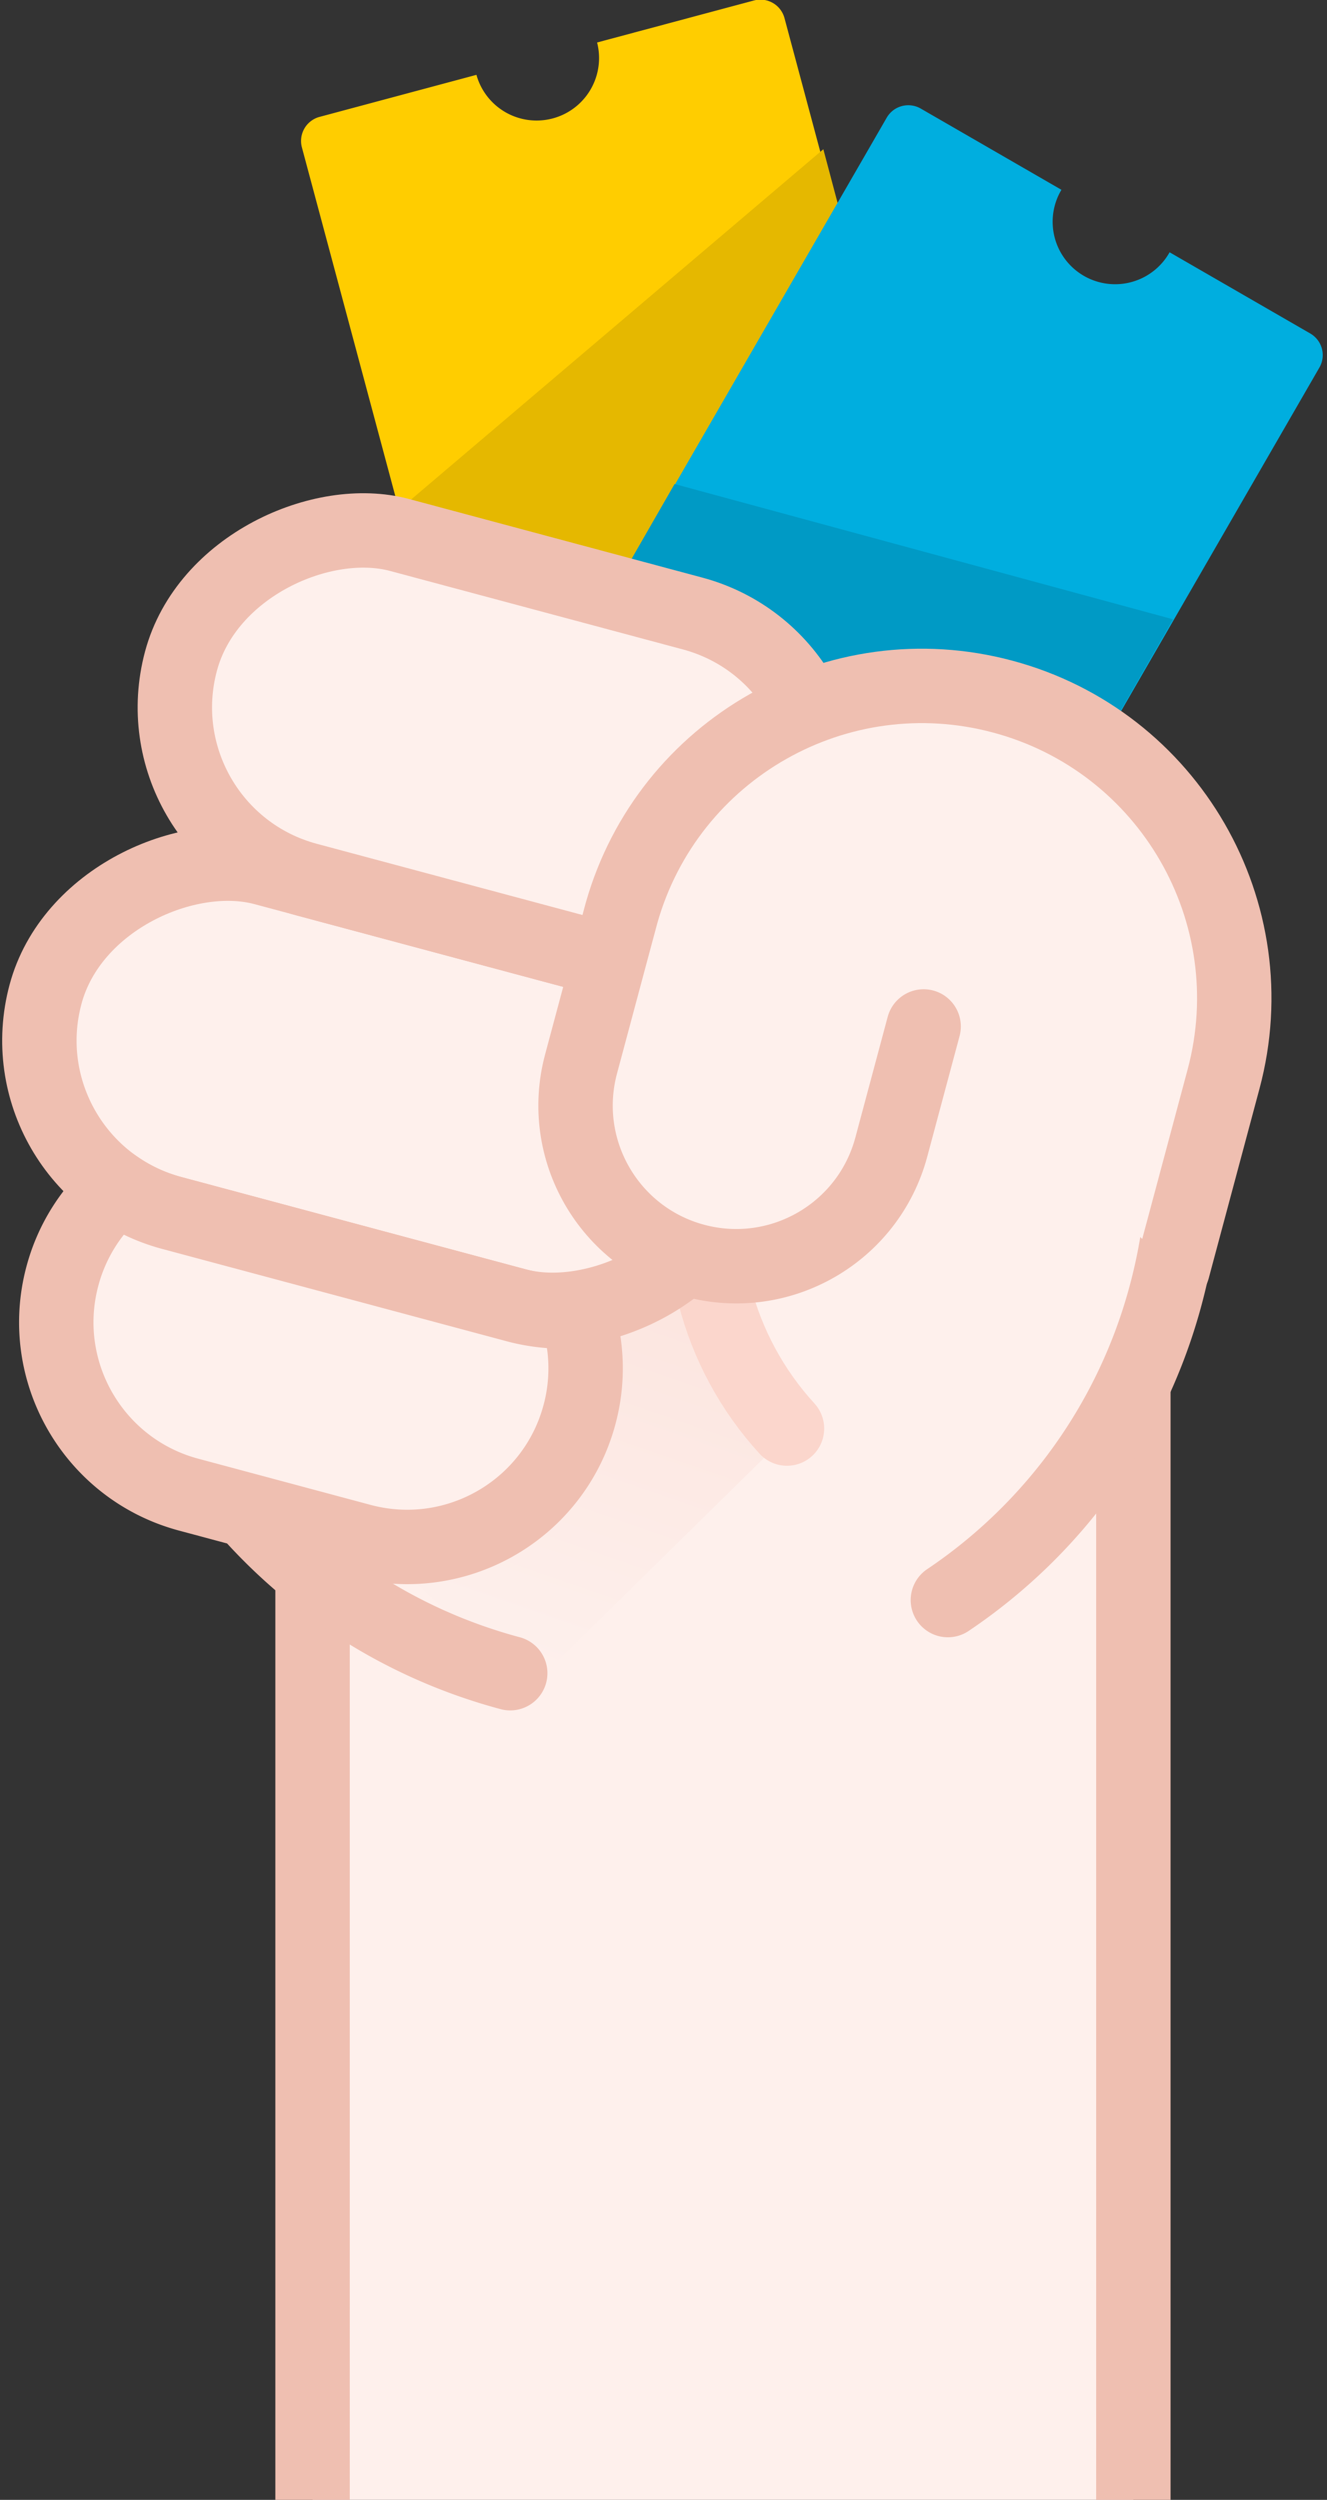 <svg width="103" height="194" viewBox="0 0 103 194" xmlns="http://www.w3.org/2000/svg"><rect x="0" y="0" width="103" height="194" fill="#333333" stroke="none"/><title>Mão</title><defs><linearGradient x1="83.798%" y1="8.586%" x2="50%" y2="93.259%" id="a"><stop stop-color="#FAD6CC" offset="0%"/><stop stop-color="#FEF0EC" offset="100%"/></linearGradient></defs><g transform="translate(-1 -1)" fill="none" fill-rule="evenodd"><path d="M53.035 62.996L40.86 66.26a1.936 1.936 0 0 1-2.371-1.369L24.434 12.442a1.934 1.934 0 0 1 1.37-2.371L37.98 6.808a4.848 4.848 0 0 0 9.365-2.51L59.52 1.037a1.936 1.936 0 0 1 2.371 1.369l14.054 52.448a1.934 1.934 0 0 1-1.37 2.371L62.4 60.487a4.848 4.848 0 0 0-9.365 2.51z" fill="#FFCD00"/><path d="M40.859 65.566a1.936 1.936 0 0 1-2.371-1.368l-6.334-23.793L64.907 12.58l11.04 41.582a1.934 1.934 0 0 1-1.37 2.37L62.4 59.795a4.848 4.848 0 0 0-9.365 2.51L40.86 65.566z" fill="#E5B800"/><path d="M54.302 66.107l-10.917-6.303a1.936 1.936 0 0 1-.71-2.644l27.15-47.025a1.934 1.934 0 0 1 2.645-.708l10.917 6.303a4.848 4.848 0 1 0 8.396 4.848L102.7 26.88a1.936 1.936 0 0 1 .71 2.644L76.26 76.55a1.934 1.934 0 0 1-2.645.708l-10.917-6.303a4.848 4.848 0 1 0-8.396-4.848z" fill="#00AEDF"/><path d="M43.385 59.804a1.936 1.936 0 0 1-.71-2.644L53.36 38.562l38.692 10.5L76.26 76.55a1.934 1.934 0 0 1-2.645.708l-10.917-6.303a4.848 4.848 0 1 0-8.396-4.848l-10.917-6.303z" fill="#009AC5"/><path stroke="#EFBFB1" stroke-width="5.775" fill="#FEF0EC" d="M25.26 210.235V70.35h63.71v139.885"/><path fill="url(#a)" opacity=".4" d="M24.071 107.155l29.542-6.979 8.35 12.334-20.961 20.604-13.665-7.364z"/><path d="M62.084 111.862c-5.402-5.902-7.77-14.354-5.545-22.656" stroke="#FBD6CC" stroke-width="5.775" stroke-linecap="round"/><path d="M11.696 103.12c4.116 13.115 14.646 23.907 28.906 27.728m33.972-5.676a41.39 41.39 0 0 0 16.916-23.704c4.55-16.98-2.105-34.32-15.43-44.176" stroke="#EFBFB1" stroke-width="5.775" fill="#FEF0EC" stroke-linecap="round"/><rect stroke="#EFBFB1" stroke-width="5.775" fill="#FEF0EC" transform="rotate(105 31.288 85.337)" x="17.438" y="57.637" width="27.7" height="55.4" rx="13.85"/><rect stroke="#EFBFB1" stroke-width="5.775" fill="#FEF0EC" transform="rotate(105 39.796 58.94)" x="25.946" y="33.317" width="27.7" height="51.245" rx="13.85"/><path d="M45.715 102.736a13.786 13.786 0 0 1 .264 8.045c-1.98 7.389-9.572 11.774-16.963 9.794l-13.378-3.585c-7.389-1.98-11.774-9.573-9.794-16.963a13.788 13.788 0 0 1 4.252-6.836 13.84 13.84 0 0 0 4.234 1.94l26.747 7.168c1.556.416 3.12.552 4.638.437z" stroke="#EFBFB1" stroke-width="5.775" fill="#FEF0EC"/><path d="M92.03 99.455l3.94-14.71c3.465-12.93-4.208-26.22-17.138-29.684-12.802-3.43-25.958 4.058-29.58 16.757l-.642 2.387-2.51 9.367c-1.78 6.647 2.165 13.483 8.815 15.265 6.65 1.782 13.484-2.164 15.266-8.813l2.51-9.367" stroke="#EFBFB1" stroke-width="5.775" fill="#FEF0EC" stroke-linecap="round"/></g></svg>